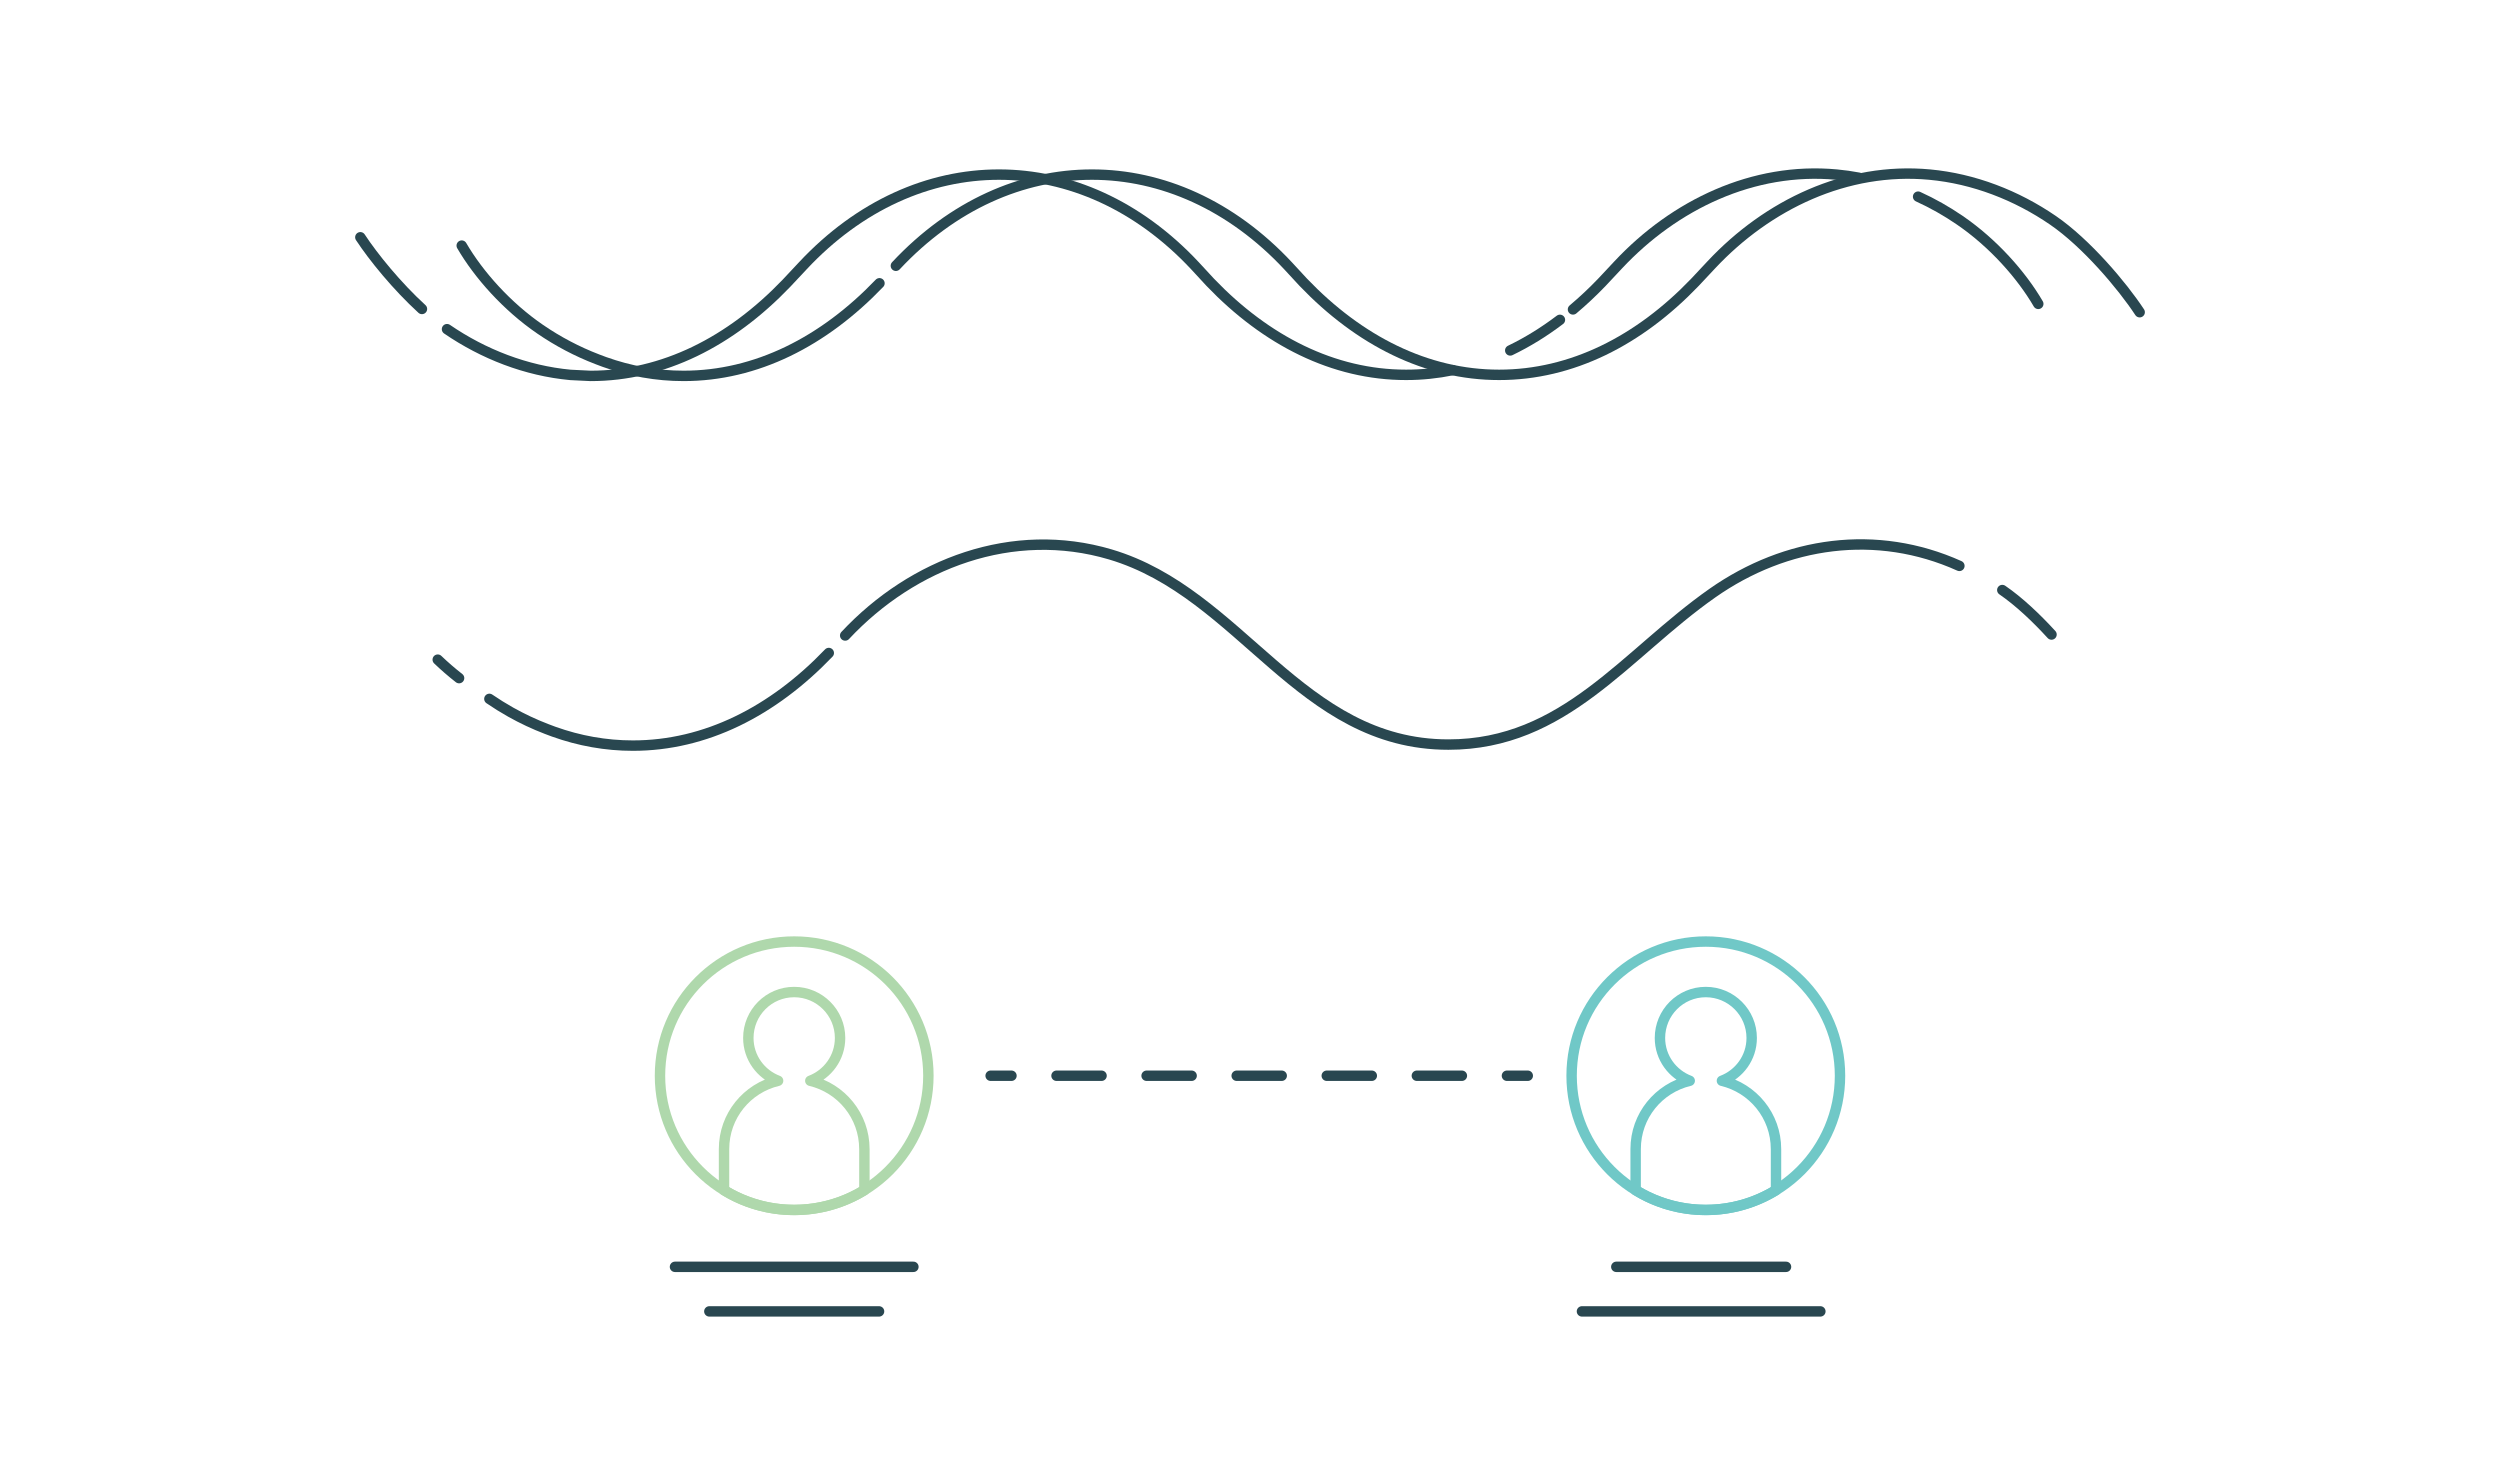 <?xml version="1.0" encoding="UTF-8"?><svg id="a" xmlns="http://www.w3.org/2000/svg" viewBox="0 0 240 140"><defs><style>.c,.d{stroke:#294750;}.c,.d,.e,.f,.g,.h{fill:none;stroke-linecap:round;}.c,.d,.f,.g{stroke-miterlimit:10;}.d{stroke-dasharray:4.324 4.324;}.e,.f{stroke:#afd8ac;}.e,.h{stroke-linejoin:round;}.g,.h{stroke:#70c8c7;}</style></defs><circle class="f" cx="76.242" cy="103.271" r="12.883"/><path class="e" d="M82.982,110.306v3.952c-1.965,1.206-4.276,1.898-6.743,1.898s-4.778-.692-6.732-1.898v-3.952c0-3.193,2.21-5.849,5.191-6.552-1.663-.625-2.858-2.222-2.858-4.108,0-2.434,1.965-4.41,4.398-4.41s4.409,1.976,4.409,4.41c0,1.887-1.194,3.483-2.858,4.108,2.969.703,5.191,3.36,5.191,6.552Z"/><line class="c" x1="95.101" y1="103.271" x2="97.101" y2="103.271"/><line class="d" x1="101.425" y1="103.271" x2="142.504" y2="103.271"/><line class="c" x1="144.666" y1="103.271" x2="146.666" y2="103.271"/><circle class="g" cx="163.758" cy="103.271" r="12.883"/><path class="h" d="M170.497,110.306v3.952c-1.965,1.206-4.276,1.898-6.743,1.898s-4.778-.692-6.732-1.898v-3.952c0-3.193,2.21-5.849,5.191-6.552-1.663-.625-2.858-2.222-2.858-4.108,0-2.434,1.965-4.41,4.398-4.41s4.409,1.976,4.409,4.41c0,1.887-1.194,3.483-2.858,4.108,2.969.703,5.191,3.36,5.191,6.552Z"/><line class="c" x1="64.798" y1="121.616" x2="87.686" y2="121.616"/><line class="c" x1="68.096" y1="125.894" x2="84.389" y2="125.894"/><line class="c" x1="174.755" y1="125.894" x2="151.867" y2="125.894"/><line class="c" x1="171.458" y1="121.616" x2="155.165" y2="121.616"/><path class="c" d="M184.138,18.879c1.402.639,2.748,1.402,4.015,2.272,3.181,2.181,5.89,5.223,7.521,8.021"/><path class="c" d="M151.006,29.705c.955-.802,1.882-1.673,2.779-2.609l1.575-1.681c5.394-5.758,12.959-9.397,20.952-8.654.716.066,1.428.167,2.134.3"/><path class="c" d="M144.983,33.642c1.648-.794,3.242-1.779,4.77-2.937"/><path class="c" d="M42.913,31.6c3.503,2.402,7.602,3.996,11.842,4.39l1.938.096c6.965,0,13.436-3.286,18.802-8.89l1.575-1.681c10.91-11.671,26.741-11.671,37.648-0l1.462,1.582c5.366,5.603,11.836,8.889,18.802,8.889,1.515,0,3.006-.155,4.467-.456"/><path class="c" d="M34.593,22.778c1.256,1.914,3.519,4.692,5.914,6.882"/><path class="c" d="M86.004,25.515c10.91-11.671,26.741-11.671,37.648-0l1.462,1.582c5.366,5.603,11.836,8.889,18.802,8.889,6.965,0,13.436-3.286,18.802-8.89,0,0,1.575-1.681,1.575-1.681,5.394-5.758,12.959-9.397,20.952-8.654,4.241.394,8.339,1.988,11.842,4.39,3.181,2.181,6.646,6.269,8.321,8.821"/><path class="c" d="M44.325,23.578c1.63,2.798,4.339,5.84,7.521,8.021,1.709,1.172,3.56,2.151,5.499,2.893l.687.258c2.441.873,4.983,1.335,7.595,1.335,6.965,0,13.436-3.286,18.802-8.89"/><path class="c" d="M192.22,56.644c1.591,1.091,3.252,2.658,4.725,4.271"/><path class="c" d="M81.137,61.008c6.504-6.957,16.108-10.554,25.452-7.784,12.612,3.738,18.183,18.255,32.459,18.255,11.173 0,17.012-8.7,25.35-14.546,7.064-4.953,15.76-6.187,23.703-2.608"/><path class="c" d="M46.98,67.093c.663.454,1.347.88,2.049,1.274,1.109.622,2.262,1.165,3.45,1.619l.687.258c2.441.873,4.983,1.335,7.595,1.335,6.965,0,13.436-3.286,18.802-8.89"/><path class="c" d="M42.023,63.326c.632.607,1.319,1.203,2.049,1.774"/></svg>